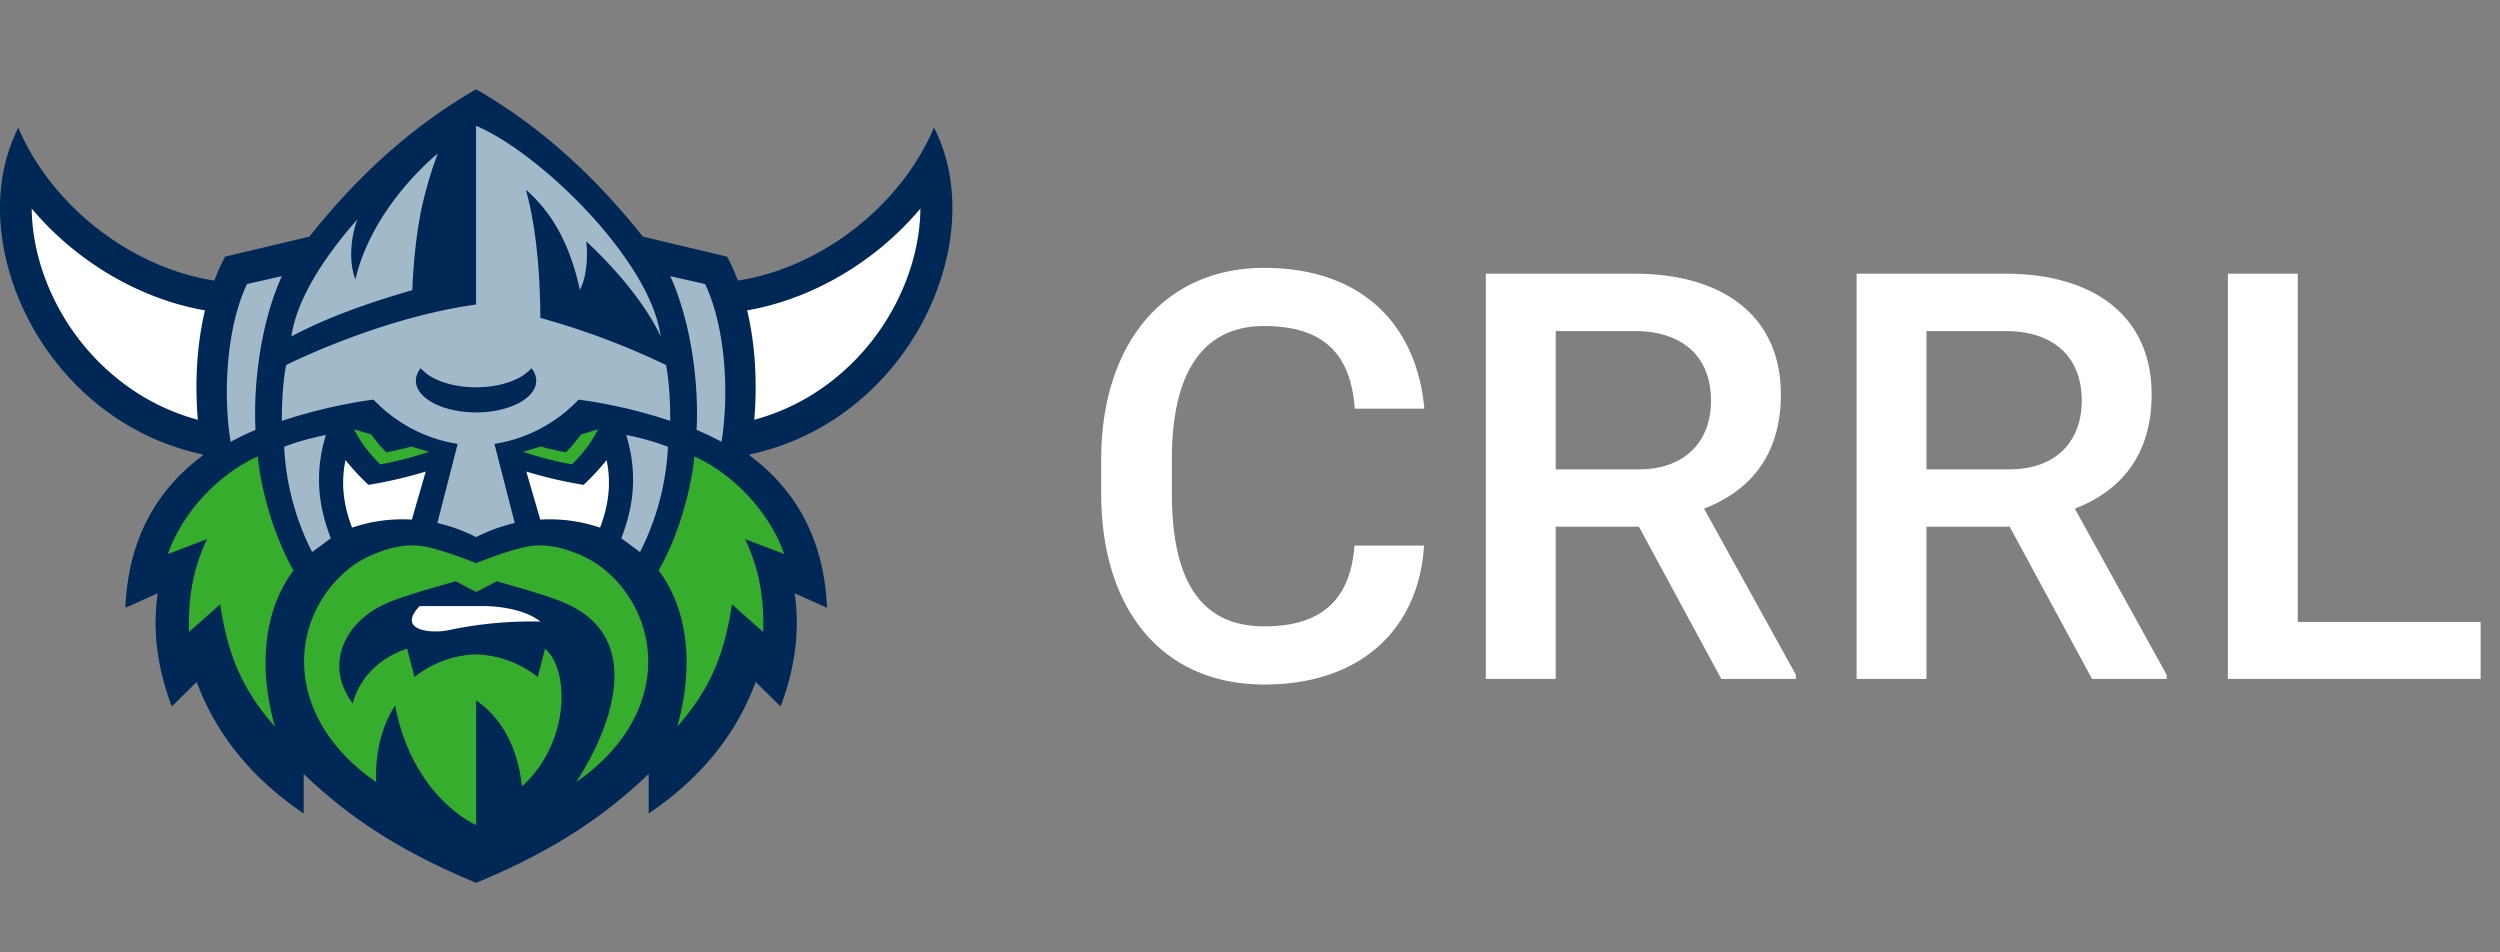 <svg xmlns="http://www.w3.org/2000/svg" xml:space="preserve" width="84" height="32" fill-rule="evenodd" stroke-linejoin="round" stroke-miterlimit="2" clip-rule="evenodd" viewBox="0 0 84 32"><rect x="0" y="0" width="84" height="32" fill="#808080" stroke="none"/><path fill="#002856" fill-rule="nonzero" d="M31.38 4.294c-1.14 2.669-3.835 4.71-6.587 5.133a6.712 6.712 0 0 0-.361-.804L21.6 7.951C19.89 5.8 18.057 4.189 15.998 3c-2.06 1.189-3.895 2.8-5.602 4.951l-2.832.672a6.712 6.712 0 0 0-.361.804C4.448 9.007 1.756 6.963.615 4.294c-1.917 3.741.784 9.819 6.19 10.973 0 .011.004.025.007.037-1.493 1.113-2.503 2.745-2.599 5.117l1.086-.487c-.192 1.335.016 2.585.473 3.804l.836-.826c.697 1.87 1.948 3.303 3.596 4.421v-1.33c1.75 1.691 3.668 2.781 5.796 3.659 2.128-.88 4.046-1.97 5.796-3.659v1.33c1.651-1.116 2.899-2.549 3.596-4.421l.836.826c.457-1.219.665-2.469.473-3.804l1.086.487c-.098-2.372-1.106-4.007-2.599-5.117 0-.012.005-.026.007-.037 5.406-1.154 8.107-7.232 6.19-10.973h-.005Z"/><path fill="#36ad2d" fill-rule="nonzero" d="M12.773 15.601c-.386-.382-.679-.773-.873-1.175l.571.171c.142.201.311.402.51.599.288-.052.569-.119.845-.192l.592.176c-.528.176-1.074.32-1.643.423l-.002-.002Zm7.321-1.175-.572.171a4.479 4.479 0 0 1-.509.599c-.288-.052-.57-.119-.846-.192l-.592.176c.528.176 1.074.32 1.643.423.387-.382.679-.773.873-1.175l.003-.002Zm-11.433.91-.128.059c-1.317.645-2.437 1.909-2.891 3.22l1.318-.502c-.484.996-.646 2.038-.608 3.12l1.047-.928c.265 1.785.789 2.914 1.838 4.111-.56-1.986-.384-3.908.626-5.252-.708-1.225-1.111-2.832-1.2-3.828h-.002Zm17.688 3.279c-.454-1.309-1.574-2.573-2.891-3.22l-.128-.059c-.089.996-.491 2.603-1.2 3.828 1.008 1.344 1.184 3.264.626 5.252 1.049-1.197 1.571-2.326 1.838-4.111l1.047.928c.039-1.082-.124-2.124-.608-3.12l1.319.502h-.003Zm-5.965.586a3.353 3.353 0 0 0-.894-.558c-.489-.206-1.076-.389-1.7-.29-.626.098-1.792.569-1.792.569s-1.168-.471-1.792-.569c-.626-.099-1.214.084-1.701.29-.32.135-.621.32-.893.558a4.73 4.73 0 0 0-.364.358c-1.559 1.738-1.538 4.686 1.39 6.72-.032-1.012.185-1.869.64-2.58.352 1.92 1.419 3.359 2.72 4.027v-4.194c.93.642 1.41 1.689 1.54 2.891 1.589-1.438 1.63-3.867.777-4.631l-.246.958a3.497 3.497 0 0 0-2.071-.763c-.8.016-1.561.345-2.071.763l-.247-.958-.121.044c-.839.315-1.488.955-1.705 1.801-.8-1.058-.478-2.247.471-2.978.585-.453 1.273-.604 1.881-.812l1.104-.317.69.361.69-.361 1.104.317c.611.208 1.292.366 1.881.812 1.827 1.385.695 4.073-.315 5.62 2.928-2.036 2.948-4.982 1.39-6.72a3.85 3.85 0 0 0-.364-.358h-.002Z"/><path fill="#a1b9c9" fill-rule="nonzero" d="M9.47 9.279c-.672 1.472-.967 3.508-.885 5.163-.317.139-.553.253-.836.402-.254-1.556-.155-3.803.549-5.3l1.17-.265h.002Zm14.221.265-1.17-.265c.672 1.472.967 3.508.885 5.163.317.139.553.253.836.402.254-1.556.156-3.803-.548-5.3h-.003Zm-12.74 5.072c-.468.089-.974.23-1.403.395a8.718 8.718 0 0 0 .939 3.538l.629-.464c-.432-1.104-.549-2.228-.165-3.469Zm9.924 3.469.629.464a8.71 8.71 0 0 0 .939-3.538 8.446 8.446 0 0 0-1.403-.395c.382 1.241.267 2.365-.165 3.469Zm1.504-5.819c.085.432.142 1.07.142 1.876a16.91 16.91 0 0 0-3.081-.715c-.256.272-.539.51-.846.713a4.9 4.9 0 0 1-1.981.775l.683 2.658a5.877 5.877 0 0 0-1.3.473 5.672 5.672 0 0 0-1.301-.473l.683-2.658a4.928 4.928 0 0 1-1.981-.775 4.905 4.905 0 0 1-.846-.713s-1.403.158-3.081.715c0-.806.057-1.444.142-1.876.299-.149 3.284-1.605 6.384-2.034V4.227c2.198.933 5.887 4.572 6.2 7.077 0 0-.566-1.395-2.502-3.198.059.4.041 1.17-.211 1.632-.285-1.31-.804-2.489-1.812-3.362.404 1.444.482 3.234.484 4.306a25.204 25.204 0 0 1 4.227 1.584h-.003Zm-4.361.526a.66.66 0 0 0-.164-.421c-.311.377-1.024.642-1.858.642-.835 0-1.548-.265-1.859-.642a.669.669 0 0 0-.164.421c0 .587.905 1.065 2.023 1.065 1.117 0 2.022-.476 2.022-1.065Zm-3.794-6.044c.13-.539.288-1.072.487-1.59 0 0-1.458 1.154-2.311 2.943-.192.4-.352.835-.459 1.294a2.48 2.48 0 0 1-.14-.88 3.56 3.56 0 0 1 .202-1.138c-1.15 1.294-2.051 2.736-2.211 3.927 1.182-.633 2.581-1.127 4.062-1.555 0 0 .046-1.654.368-3.003l.002.002Z"/><path fill="#fff" fill-rule="nonzero" d="M47.848 18.333C47.661 21.214 45.651 23 42.48 23 39.067 23 37 20.503 37 16.575v-1.131C37 11.506 39.16 9 42.471 9c3.273 0 5.125 1.889 5.387 4.732H45.52c-.131-1.823-1.029-2.777-3.049-2.777-1.983 0-3.096 1.459-3.096 4.47v1.15c0 3.012 1.02 4.47 3.105 4.47 1.871 0 2.89-.841 3.03-2.712h2.338Zm29.357 2.563h6.144v1.917h-8.492V9.196h2.348v11.7ZM57.256 17.09l3.086 5.583v.14h-2.506l-2.768-5.116h-2.797v5.116h-2.347V9.196h4.994c2.974 0 4.919 1.422 4.919 4.059 0 2.048-1.047 3.245-2.581 3.835Zm12.458 0 3.086 5.583v.14h-2.507l-2.768-5.116h-2.796v5.116h-2.347V9.196h4.994c2.974 0 4.919 1.422 4.919 4.059 0 2.048-1.048 3.245-2.581 3.835Zm-55.613 3.274c-.803.841.432.937 1.007.802a13.38 13.38 0 0 1 3.047-.281c-.644-.526-1.869-.521-1.869-.521h-2.185Zm.205-4.521c-.642.194-1.284.345-1.924.448a7.723 7.723 0 0 1-.773-.832c-.162.779-.068 1.515.22 2.27a5.243 5.243 0 0 1 2.009-.27l.468-1.616Zm5.303.448a14.345 14.345 0 0 1-1.925-.448l.469 1.616a5.243 5.243 0 0 1 2.009.27c.288-.755.382-1.491.22-2.27a8.04 8.04 0 0 1-.773.832Zm32.662-5.168v4.648h2.778c1.627 0 2.441-.991 2.441-2.31 0-1.459-.935-2.338-2.572-2.338h-2.647Zm12.458 0v4.648h2.778c1.627 0 2.44-.991 2.44-2.31 0-1.459-.935-2.338-2.571-2.338h-2.647ZM30.925 7.008c-.01 1.207-.387 2.515-1.106 3.692a7.784 7.784 0 0 1-2.606 2.608 7.36 7.36 0 0 1-1.869.796c.1-1.205.043-2.489-.24-3.676 2.196-.379 4.331-1.645 5.821-3.42v-.006h.005l-.005.006Zm-29.859 0v-.006h-.005l.005.006c.01 1.207.387 2.515 1.106 3.692a7.79 7.79 0 0 0 2.605 2.608c.583.352 1.221.62 1.87.796-.1-1.205-.043-2.489.24-3.676-2.196-.379-4.331-1.645-5.821-3.42Z"/></svg>